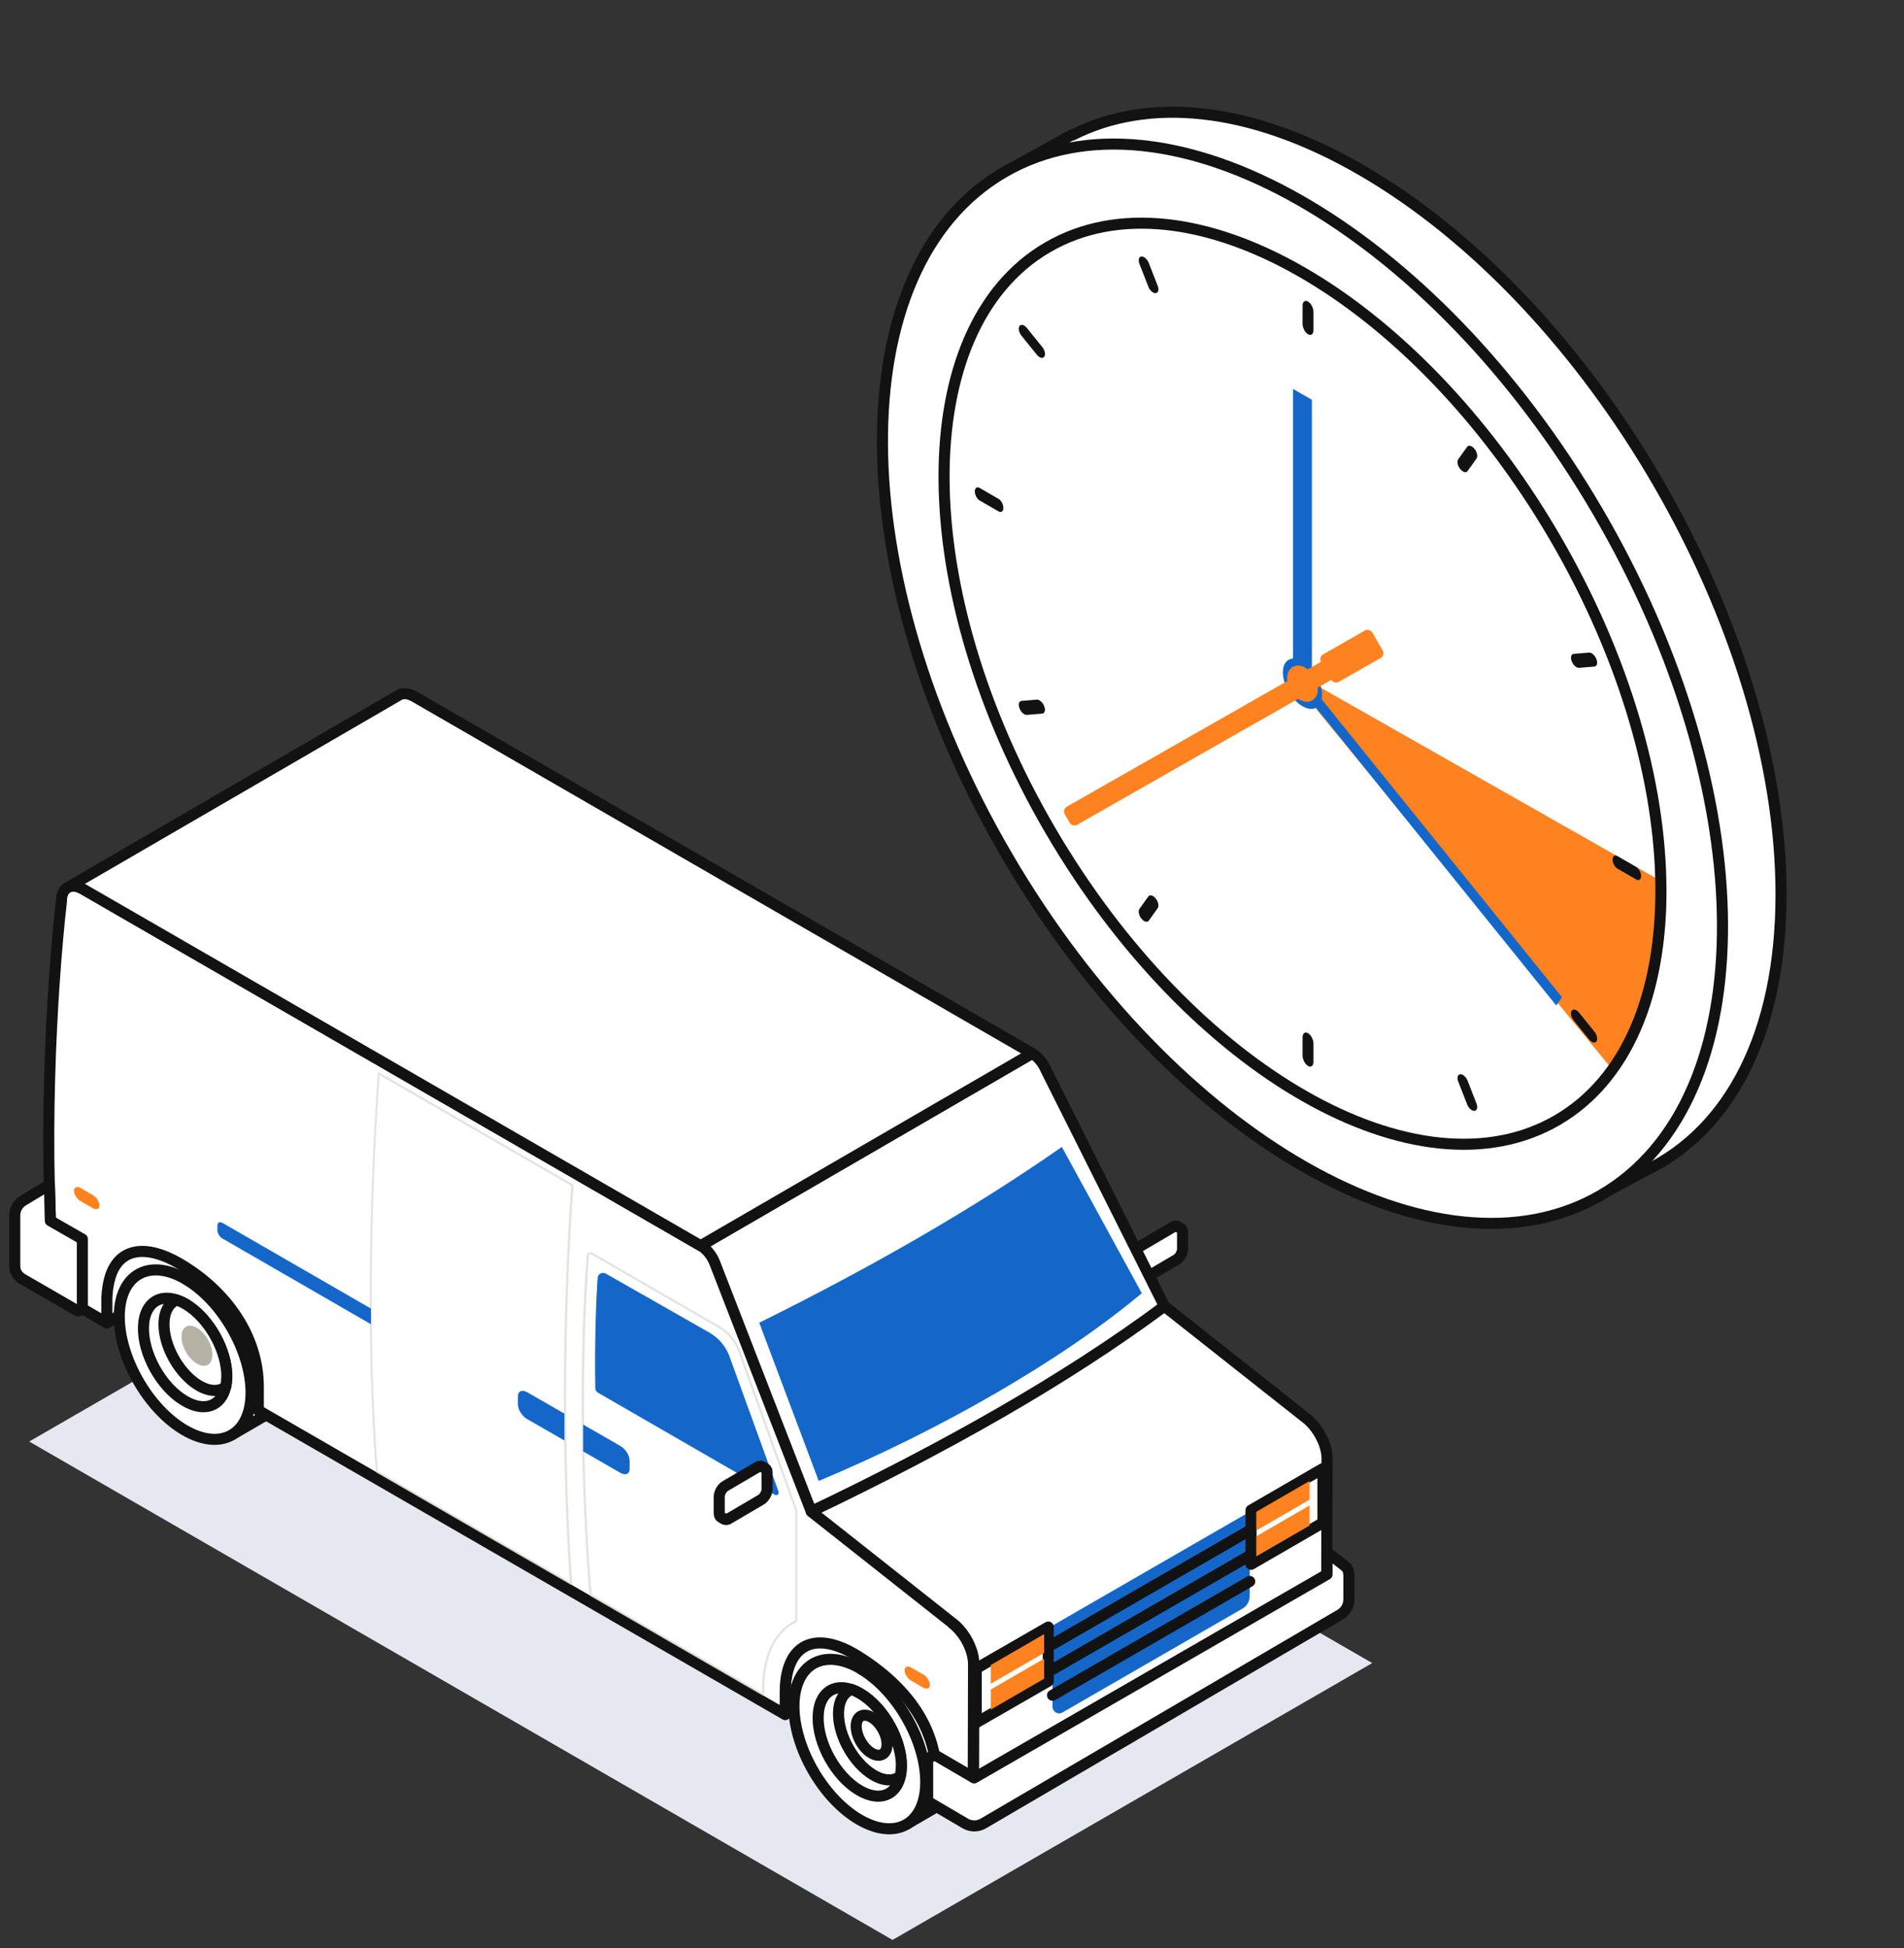 <svg width="129" height="132" viewBox="0 0 129 132" fill="none" xmlns="http://www.w3.org/2000/svg">
<rect x="0" y="0" width="129" height="132" fill="#333333" stroke="none"/>
<path d="M120.669 60.603C120.669 42.569 107.929 20.589 92.207 11.511C84.635 7.134 77.748 6.563 72.644 9.158L72.627 9.13L68.215 11.586L70.262 15.105C69.311 17.815 68.792 21.01 68.792 24.644C68.792 42.678 81.532 64.658 97.254 73.736C100.483 75.599 103.586 76.775 106.476 77.306L108.563 80.893L111.516 79.307C117.145 76.59 120.669 70.085 120.669 60.603Z" fill="white" stroke="#121212" stroke-width="0.75" stroke-linecap="round" stroke-linejoin="round"/>
<path d="M108.495 80.968C119.538 74.512 119.424 53.77 108.241 34.639C97.057 15.509 79.039 5.234 67.996 11.69C56.952 18.145 57.066 38.887 68.249 58.018C79.433 77.148 97.451 87.423 108.495 80.968Z" fill="white" stroke="#121212" stroke-width="0.75" stroke-linecap="round" stroke-linejoin="round"/>
<path d="M109.459 72.15C111.414 69.26 112.533 65.281 112.533 60.35C112.533 60.275 112.533 60.2 112.533 60.125L88.252 46.329L109.464 72.15H109.459Z" fill="#FF8221" stroke="#FF8221" stroke-width="0.75" stroke-linecap="round" stroke-linejoin="round"/>
<path d="M89.571 47.096C89.571 47.938 88.977 48.278 88.245 47.852C87.512 47.431 86.918 46.404 86.918 45.562C86.918 44.72 87.512 44.38 88.245 44.806C88.977 45.227 89.571 46.254 89.571 47.096Z" fill="#1467C9"/>
<path d="M88.621 22.648C88.419 22.533 88.252 22.216 88.252 21.945V20.71C88.252 20.439 88.419 20.313 88.621 20.434C88.823 20.549 88.99 20.866 88.99 21.137V22.372C88.99 22.643 88.823 22.77 88.621 22.648Z" fill="#121212"/>
<path d="M88.621 72.225C88.419 72.109 88.252 71.792 88.252 71.521V70.287C88.252 70.016 88.419 69.889 88.621 70.01C88.823 70.125 88.99 70.442 88.99 70.713V71.948C88.99 72.219 88.823 72.346 88.621 72.225Z" fill="#121212"/>
<path d="M67.979 34.414C67.979 34.644 67.835 34.754 67.662 34.656L66.364 33.906C66.191 33.802 66.047 33.531 66.047 33.301C66.047 33.07 66.191 32.96 66.364 33.058L67.662 33.808C67.835 33.912 67.979 34.183 67.979 34.414Z" fill="#121212"/>
<path d="M111.188 59.357C111.188 59.588 111.044 59.697 110.871 59.599L109.573 58.85C109.4 58.746 109.256 58.475 109.256 58.244C109.256 58.013 109.4 57.904 109.573 58.002L110.871 58.752C111.044 58.855 111.188 59.126 111.188 59.357Z" fill="#121212"/>
<path d="M78.302 19.863C78.123 19.88 77.898 19.678 77.8 19.419L77.201 17.885C77.097 17.625 77.16 17.4 77.333 17.383C77.512 17.366 77.737 17.567 77.835 17.827L78.435 19.361C78.539 19.621 78.475 19.846 78.302 19.863Z" fill="#121212"/>
<path d="M99.902 75.27C99.723 75.287 99.498 75.085 99.4 74.826L98.8 73.292C98.696 73.032 98.76 72.807 98.933 72.79C99.112 72.773 99.337 72.975 99.435 73.234L100.034 74.768C100.138 75.028 100.075 75.253 99.902 75.27Z" fill="#121212"/>
<path d="M70.746 47.851C70.85 48.111 70.787 48.336 70.614 48.353L69.575 48.44C69.397 48.457 69.172 48.255 69.074 47.996C68.97 47.736 69.033 47.511 69.206 47.494L70.244 47.407C70.423 47.39 70.648 47.592 70.746 47.851Z" fill="#121212"/>
<path d="M108.16 44.663C108.264 44.922 108.201 45.147 108.028 45.165L106.989 45.251C106.811 45.269 106.586 45.067 106.488 44.807C106.384 44.547 106.447 44.323 106.62 44.305L107.658 44.219C107.837 44.202 108.062 44.403 108.16 44.663Z" fill="#121212"/>
<path d="M70.748 24.171C70.644 24.315 70.419 24.252 70.246 24.033L69.208 22.747C69.029 22.527 68.971 22.233 69.075 22.089C69.179 21.945 69.404 22.008 69.577 22.228L70.615 23.514C70.794 23.733 70.851 24.027 70.748 24.171Z" fill="#121212"/>
<path d="M108.16 70.564C108.056 70.708 107.831 70.644 107.658 70.425L106.62 69.139C106.441 68.92 106.383 68.626 106.487 68.482C106.591 68.338 106.816 68.401 106.989 68.62L108.027 69.906C108.206 70.125 108.263 70.42 108.16 70.564Z" fill="#121212"/>
<path d="M78.302 60.881C78.48 61.1 78.538 61.394 78.434 61.538L77.834 62.38C77.731 62.525 77.506 62.461 77.333 62.242C77.154 62.023 77.096 61.729 77.2 61.584L77.8 60.742C77.903 60.598 78.129 60.662 78.302 60.881Z" fill="#121212"/>
<path d="M99.901 30.417C100.08 30.636 100.138 30.93 100.034 31.075L99.434 31.916C99.33 32.061 99.105 31.997 98.932 31.778C98.753 31.559 98.696 31.265 98.799 31.121L99.399 30.279C99.503 30.134 99.728 30.198 99.901 30.417Z" fill="#121212"/>
<path d="M88.884 47.668L87.603 46.924V26.352L88.884 27.09V47.668Z" fill="#1467C9"/>
<path d="M88.476 46.059L88.084 46.612L105.438 68.13L105.83 67.571L88.476 46.059Z" fill="#1467C9"/>
<path d="M88.909 46.709C88.909 47.13 88.609 47.298 88.245 47.09C87.876 46.877 87.582 46.363 87.582 45.942C87.582 45.521 87.882 45.354 88.245 45.562C88.614 45.775 88.909 46.288 88.909 46.709Z" fill="#FF8221" stroke="#FF8221" stroke-width="0.75" stroke-linecap="round" stroke-linejoin="round"/>
<path d="M93.354 44.259L92.656 43.054L89.825 44.669L90.009 44.986L72.465 54.986L72.799 55.557L90.338 45.557L90.522 45.874L93.354 44.259Z" fill="#FF8221" stroke="#FF8221" stroke-width="0.75" stroke-linecap="round" stroke-linejoin="round"/>
<path d="M105.527 75.888C114.95 70.379 114.853 52.679 105.309 36.353C95.765 20.027 80.389 11.258 70.965 16.767C61.542 22.276 61.639 39.977 71.183 56.303C80.727 72.628 96.103 81.397 105.527 75.888Z" stroke="#121212" stroke-width="0.75" stroke-linecap="round" stroke-linejoin="round"/>
<path d="M34.48 78.906L1.98 97.676L60.471 131.446L92.971 112.686L34.48 78.906Z" fill="#E5E8F1"/>
<path d="M80.001 83.236L79.781 83.106C79.701 83.066 79.601 83.066 79.481 83.136L77.301 84.416C77.071 84.546 76.881 84.876 76.881 85.146V86.266C76.881 86.396 76.921 86.496 77.001 86.536L77.221 86.666C77.221 86.666 77.181 86.626 77.171 86.606C77.251 86.696 77.371 86.726 77.521 86.636L79.701 85.356C79.931 85.226 80.121 84.896 80.121 84.626V83.506C80.121 83.376 80.081 83.276 80.001 83.236Z" fill="white" stroke="#121212" stroke-width="0.75" stroke-linecap="round" stroke-linejoin="round"/>
<path d="M54.471 111.586C54.021 111.846 53.671 112.296 53.451 112.946C53.271 113.466 53.201 114.026 53.201 114.616V116.156L56.111 114.466L61.421 123.606L63.881 122.176C64.681 121.706 65.181 120.716 65.181 119.316C65.181 118.246 64.901 117.076 64.411 115.976C63.981 114.996 63.381 114.056 62.681 113.256C62.131 112.626 61.521 112.096 60.871 111.706L77.141 102.246V100.706C77.141 100.126 77.211 99.556 77.381 99.036C77.601 98.386 77.951 97.936 78.401 97.676L54.471 111.586Z" fill="white" stroke="#121212" stroke-width="0.75" stroke-linecap="round" stroke-linejoin="round"/>
<path d="M58.271 113.045C55.801 111.625 53.801 112.765 53.791 115.595C53.791 118.425 55.771 121.875 58.241 123.305C60.711 124.725 62.711 123.585 62.721 120.755C62.721 117.925 60.741 114.475 58.271 113.055V113.045Z" fill="white" stroke="#121212" stroke-width="0.75" stroke-linecap="round" stroke-linejoin="round"/>
<path d="M58.181 121.285C56.621 120.345 55.391 118.125 55.431 116.325C55.471 114.525 56.761 113.835 58.321 114.775C59.881 115.715 61.111 117.935 61.071 119.735C61.031 121.535 59.741 122.225 58.181 121.285Z" fill="white" stroke="#121212" stroke-width="0.75" stroke-linecap="round" stroke-linejoin="round"/>
<path d="M61.071 119.736C61.111 117.936 59.881 115.716 58.321 114.776C58.101 114.646 57.891 114.546 57.681 114.476C57.161 114.676 56.831 115.226 56.811 116.056C56.781 117.576 57.821 119.446 59.131 120.246C59.871 120.696 60.541 120.706 60.991 120.356C61.031 120.166 61.061 119.966 61.061 119.736H61.071Z" fill="white" stroke="#121212" stroke-width="0.75" stroke-linecap="round" stroke-linejoin="round"/>
<path d="M59.08 116.376C59.66 116.726 60.11 117.546 60.1 118.206C60.09 118.876 59.61 119.126 59.03 118.776C58.45 118.426 58 117.606 58.01 116.946C58.02 116.276 58.5 116.026 59.08 116.376Z" fill="white" stroke="#121212" stroke-width="0.75" stroke-linecap="round" stroke-linejoin="round"/>
<path d="M18.7 89.586C18.27 88.606 17.67 87.666 16.97 86.866C16.38 86.196 15.72 85.626 15.02 85.226C14.12 84.706 13.29 84.536 12.59 84.656L11.34 83.406L7.8 85.006C6.03 86.246 7.25 89.626 7.25 89.626L10.28 87.856L15.72 97.216L18.18 95.786C18.98 95.316 19.48 94.326 19.48 92.926C19.48 91.856 19.2 90.686 18.71 89.586H18.7Z" fill="white" stroke="#121212" stroke-width="0.75" stroke-linecap="round" stroke-linejoin="round"/>
<path d="M12.56 86.657C10.09 85.237 8.09 86.377 8.08 89.207C8.08 92.037 10.06 95.487 12.53 96.917C15 98.337 17 97.197 17.01 94.367C17.01 91.537 15.03 88.087 12.56 86.667V86.657Z" fill="white" stroke="#121212" stroke-width="0.75" stroke-linecap="round" stroke-linejoin="round"/>
<path d="M12.47 94.896C10.91 93.956 9.68 91.736 9.72 89.936C9.76 88.136 11.05 87.446 12.61 88.386C14.17 89.326 15.4 91.546 15.36 93.346C15.32 95.146 14.02 95.836 12.47 94.896Z" fill="white" stroke="#121212" stroke-width="0.75" stroke-linecap="round" stroke-linejoin="round"/>
<path d="M15.37 93.346C15.41 91.546 14.18 89.326 12.62 88.386C12.4 88.256 12.19 88.156 11.98 88.086C11.46 88.286 11.13 88.836 11.11 89.666C11.08 91.186 12.12 93.056 13.43 93.856C14.17 94.306 14.84 94.316 15.29 93.966C15.33 93.776 15.36 93.576 15.36 93.346H15.37Z" fill="white" stroke="#121212" stroke-width="0.75" stroke-linecap="round" stroke-linejoin="round"/>
<path d="M13.369 89.986C13.949 90.336 14.399 91.156 14.389 91.816C14.379 92.486 13.899 92.736 13.319 92.386C12.739 92.036 12.289 91.216 12.299 90.556C12.309 89.886 12.789 89.636 13.369 89.986Z" fill="#B6B1A5"/>
<path d="M78.891 88.506L70.881 72.526C70.881 72.526 70.861 72.476 70.851 72.456C70.741 72.206 70.591 71.976 70.421 71.786C70.271 71.616 70.101 71.476 69.931 71.376L47.471 84.406C47.641 84.506 54.961 102.416 54.961 102.416C64.171 98.326 72.321 93.756 78.891 88.506Z" fill="white" stroke="#121212" stroke-width="0.75" stroke-linecap="round" stroke-linejoin="round"/>
<path d="M64.581 110.006L54.961 102.406L48.421 85.556C48.221 85.056 47.861 84.626 47.471 84.396L5.611 60.236C4.811 59.776 4.161 60.146 4.161 61.066C3.471 67.166 2.841 78.366 3.771 87.626L7.241 89.636V87.936C7.261 87.416 7.341 86.906 7.491 86.436C8.151 84.486 9.991 84.366 12.111 85.586C15.401 87.486 17.511 90.616 17.501 93.976C17.501 94.026 17.501 95.486 17.501 95.566L53.201 116.176V114.636C53.201 114.056 53.271 113.486 53.441 112.966C54.071 111.086 55.811 110.876 57.841 112.046C57.911 112.086 57.991 112.136 58.061 112.176C61.511 114.316 63.461 117.136 63.451 120.496C63.451 120.536 63.451 122.016 63.451 122.096L65.931 123.526L65.961 112.766C65.961 111.816 65.371 110.666 64.561 110.026L64.581 110.006Z" fill="white" stroke="#121212" stroke-width="0.75" stroke-linecap="round" stroke-linejoin="round"/>
<path d="M28.07 47.196C27.67 46.966 27.3 46.946 27.04 47.096L4.58 60.136C4.84 59.986 5.21 60.006 5.61 60.236L47.47 84.406L69.93 71.376L28.07 47.196Z" fill="white" stroke="#121212" stroke-width="0.75" stroke-linecap="round" stroke-linejoin="round"/>
<path d="M89.611 97.566C89.441 97.196 89.221 96.836 88.951 96.526C88.811 96.366 88.671 96.226 88.511 96.106L78.891 88.506C72.161 93.506 64.001 98.096 54.961 102.416L64.581 110.016C64.741 110.136 64.881 110.276 65.021 110.436C65.291 110.746 65.521 111.106 65.681 111.476C65.871 111.906 65.981 112.346 65.981 112.756L65.951 123.516L89.881 109.606L89.911 98.846C89.911 98.436 89.801 97.986 89.611 97.566Z" fill="white" stroke="#121212" stroke-width="0.75" stroke-linecap="round" stroke-linejoin="round"/>
<path d="M71.939 77.716C65.929 81.916 59.029 85.866 51.44 89.626L55.469 100.346C63.77 96.876 71.98 92.136 77.359 87.626L71.939 77.706V77.716Z" fill="#1467C9"/>
<path d="M49.42 91.897C49.17 91.227 48.7 90.666 48.081 90.306L41.041 86.296C40.8 86.166 40.511 86.317 40.49 86.587C40.37 88.386 40.281 91.147 40.331 94.056C40.331 94.197 40.41 94.306 40.531 94.376C41.901 95.166 50.511 100.137 52.501 101.287C52.641 101.367 52.8 101.227 52.751 101.077L49.42 91.897Z" fill="#1467C9"/>
<path d="M91.38 106.656C91.38 106.436 91.28 106.236 91.1 106.096L89.91 105.176V106.676L66 120.466L63.31 118.896L62.85 119.166V122.056L65.4 123.556C65.78 123.776 66.24 123.776 66.62 123.556L90.8 109.406C91.17 109.186 91.39 108.796 91.39 108.366V106.646L91.38 106.656Z" fill="white" stroke="#121212" stroke-width="0.75" stroke-linecap="round" stroke-linejoin="round"/>
<path d="M84.671 108.136V102.436L71.311 110.146V115.646C71.311 115.986 71.68 116.206 71.981 116.036L84.18 108.996C84.491 108.816 84.671 108.496 84.671 108.136Z" fill="#1467C9"/>
<path d="M89.63 103.176L84.76 105.996V102.326L89.63 99.506V103.176Z" fill="white" stroke="#121212" stroke-width="0.75" stroke-linecap="round" stroke-linejoin="round"/>
<path d="M85.119 102.436L88.729 100.346V101.616L85.119 103.706V102.436ZM85.119 105.456L88.729 103.366V102.006L85.119 104.096V105.456Z" fill="#FF8221"/>
<path d="M71.311 111.416L84.671 103.696" stroke="#121212" stroke-width="0.75" stroke-linecap="round" stroke-linejoin="round"/>
<path d="M71.311 113.116L84.671 105.406" stroke="#121212" stroke-width="0.75" stroke-linecap="round" stroke-linejoin="round"/>
<path d="M71.311 114.866L84.671 107.156" stroke="#121212" stroke-width="0.75" stroke-linecap="round" stroke-linejoin="round"/>
<path d="M71.021 113.916L66.141 116.726V113.056L71.021 110.246V113.916Z" fill="white" stroke="#121212" stroke-width="0.75" stroke-linecap="round" stroke-linejoin="round"/>
<path d="M67.131 112.817L70.741 110.727V111.997L67.131 114.087V112.817ZM67.131 115.837L70.741 113.747V112.387L67.131 114.477V115.837Z" fill="#FF8221"/>
<path d="M5.57 83.956L3.41 82.716L3.35 80.276L1.59 81.336C1.22 81.546 1 81.936 1 82.356V85.796C1 86.146 1.19 86.466 1.49 86.646L5.28 88.836L5.58 88.676V83.956H5.57Z" fill="white" stroke="#121212" stroke-width="0.75" stroke-linecap="round" stroke-linejoin="round"/>
<path d="M62.559 114.356L61.729 113.876C61.479 113.736 61.289 113.416 61.289 113.176C61.289 112.936 61.489 112.846 61.729 112.986L62.559 113.466C62.809 113.606 62.999 113.926 62.999 114.166C62.999 114.406 62.799 114.496 62.559 114.356Z" fill="#FF8221"/>
<path d="M6.29 81.866L5.46 81.386C5.21 81.246 5.01 80.926 5.01 80.686C5.01 80.446 5.21 80.356 5.46 80.496L6.29 80.976C6.54 81.116 6.74 81.436 6.74 81.676C6.74 81.916 6.54 82.006 6.29 81.866Z" fill="#FF8221"/>
<path d="M51.85 99.506L51.63 99.376C51.55 99.336 51.45 99.336 51.331 99.406L49.151 100.686C48.92 100.816 48.73 101.146 48.73 101.416V102.536C48.73 102.666 48.77 102.766 48.85 102.806L49.071 102.936C49.071 102.936 49.031 102.896 49.02 102.876C49.1 102.966 49.221 102.996 49.37 102.906L51.55 101.626C51.781 101.496 51.971 101.166 51.971 100.896V99.776C51.971 99.646 51.931 99.546 51.85 99.506Z" fill="white" stroke="#121212" stroke-width="0.75" stroke-linecap="round" stroke-linejoin="round"/>
<g style="mix-blend-mode:multiply" opacity="0.5">
<path d="M38.82 80.247L25.7 72.667C25.7 72.667 25.65 72.657 25.63 72.667C25.61 72.677 25.59 72.707 25.59 72.727C24.91 82.427 24.87 92.017 25.46 99.727C25.46 99.747 25.48 99.777 25.5 99.787L38.66 107.387C38.76 107.367 38.77 107.347 38.77 107.317C38.19 98.937 38.22 89.097 38.86 80.317C38.86 80.287 38.85 80.257 38.82 80.247ZM38.6 107.187L25.6 99.677C25.01 92.007 25.05 82.487 25.72 72.857L38.7 80.347C38.07 89.077 38.03 98.837 38.6 107.177V107.187Z" fill="#C9C8BF"/>
<path d="M54.03 102.376L50.17 91.566C49.91 90.836 49.4 90.226 48.73 89.836L40.14 84.876C40.06 84.826 39.96 84.826 39.88 84.876C39.8 84.916 39.74 85.006 39.74 85.096C38.9 96.826 39.93 107.976 39.94 108.086C39.94 108.106 39.96 108.136 39.98 108.146L51.68 114.906C51.78 114.886 51.79 114.866 51.79 114.836C51.79 114.796 51.5 111.046 53.98 109.916C54.01 109.906 54.02 109.876 54.02 109.846V102.376H54.03ZM51.64 114.706L40.09 108.036C40.02 107.306 39.08 96.476 39.9 85.106C39.9 85.066 39.93 85.026 39.96 85.006C40 84.986 40.04 84.986 40.07 85.006L48.66 89.966C49.3 90.336 49.79 90.916 50.03 91.616L53.88 102.386V109.796C51.62 110.856 51.61 113.996 51.64 114.706Z" fill="#C9C8BF"/>
</g>
<path d="M42.03 99.796L39.51 98.346V96.526L42.03 97.976C42.38 98.176 42.66 98.616 42.66 98.966V99.526C42.66 99.876 42.38 99.996 42.03 99.796Z" fill="#1467C9"/>
<path d="M35.72 96.156L38.24 97.606V95.786L35.72 94.336C35.37 94.136 35.09 94.256 35.09 94.606V95.166C35.09 95.516 35.37 95.956 35.72 96.156Z" fill="#1467C9"/>
<path d="M15.101 83.936L25.131 89.726V88.666L15.101 82.876C14.9 82.756 14.73 82.826 14.73 83.036V83.366C14.73 83.566 14.89 83.826 15.101 83.946V83.936Z" fill="#1467C9"/>
</svg>
